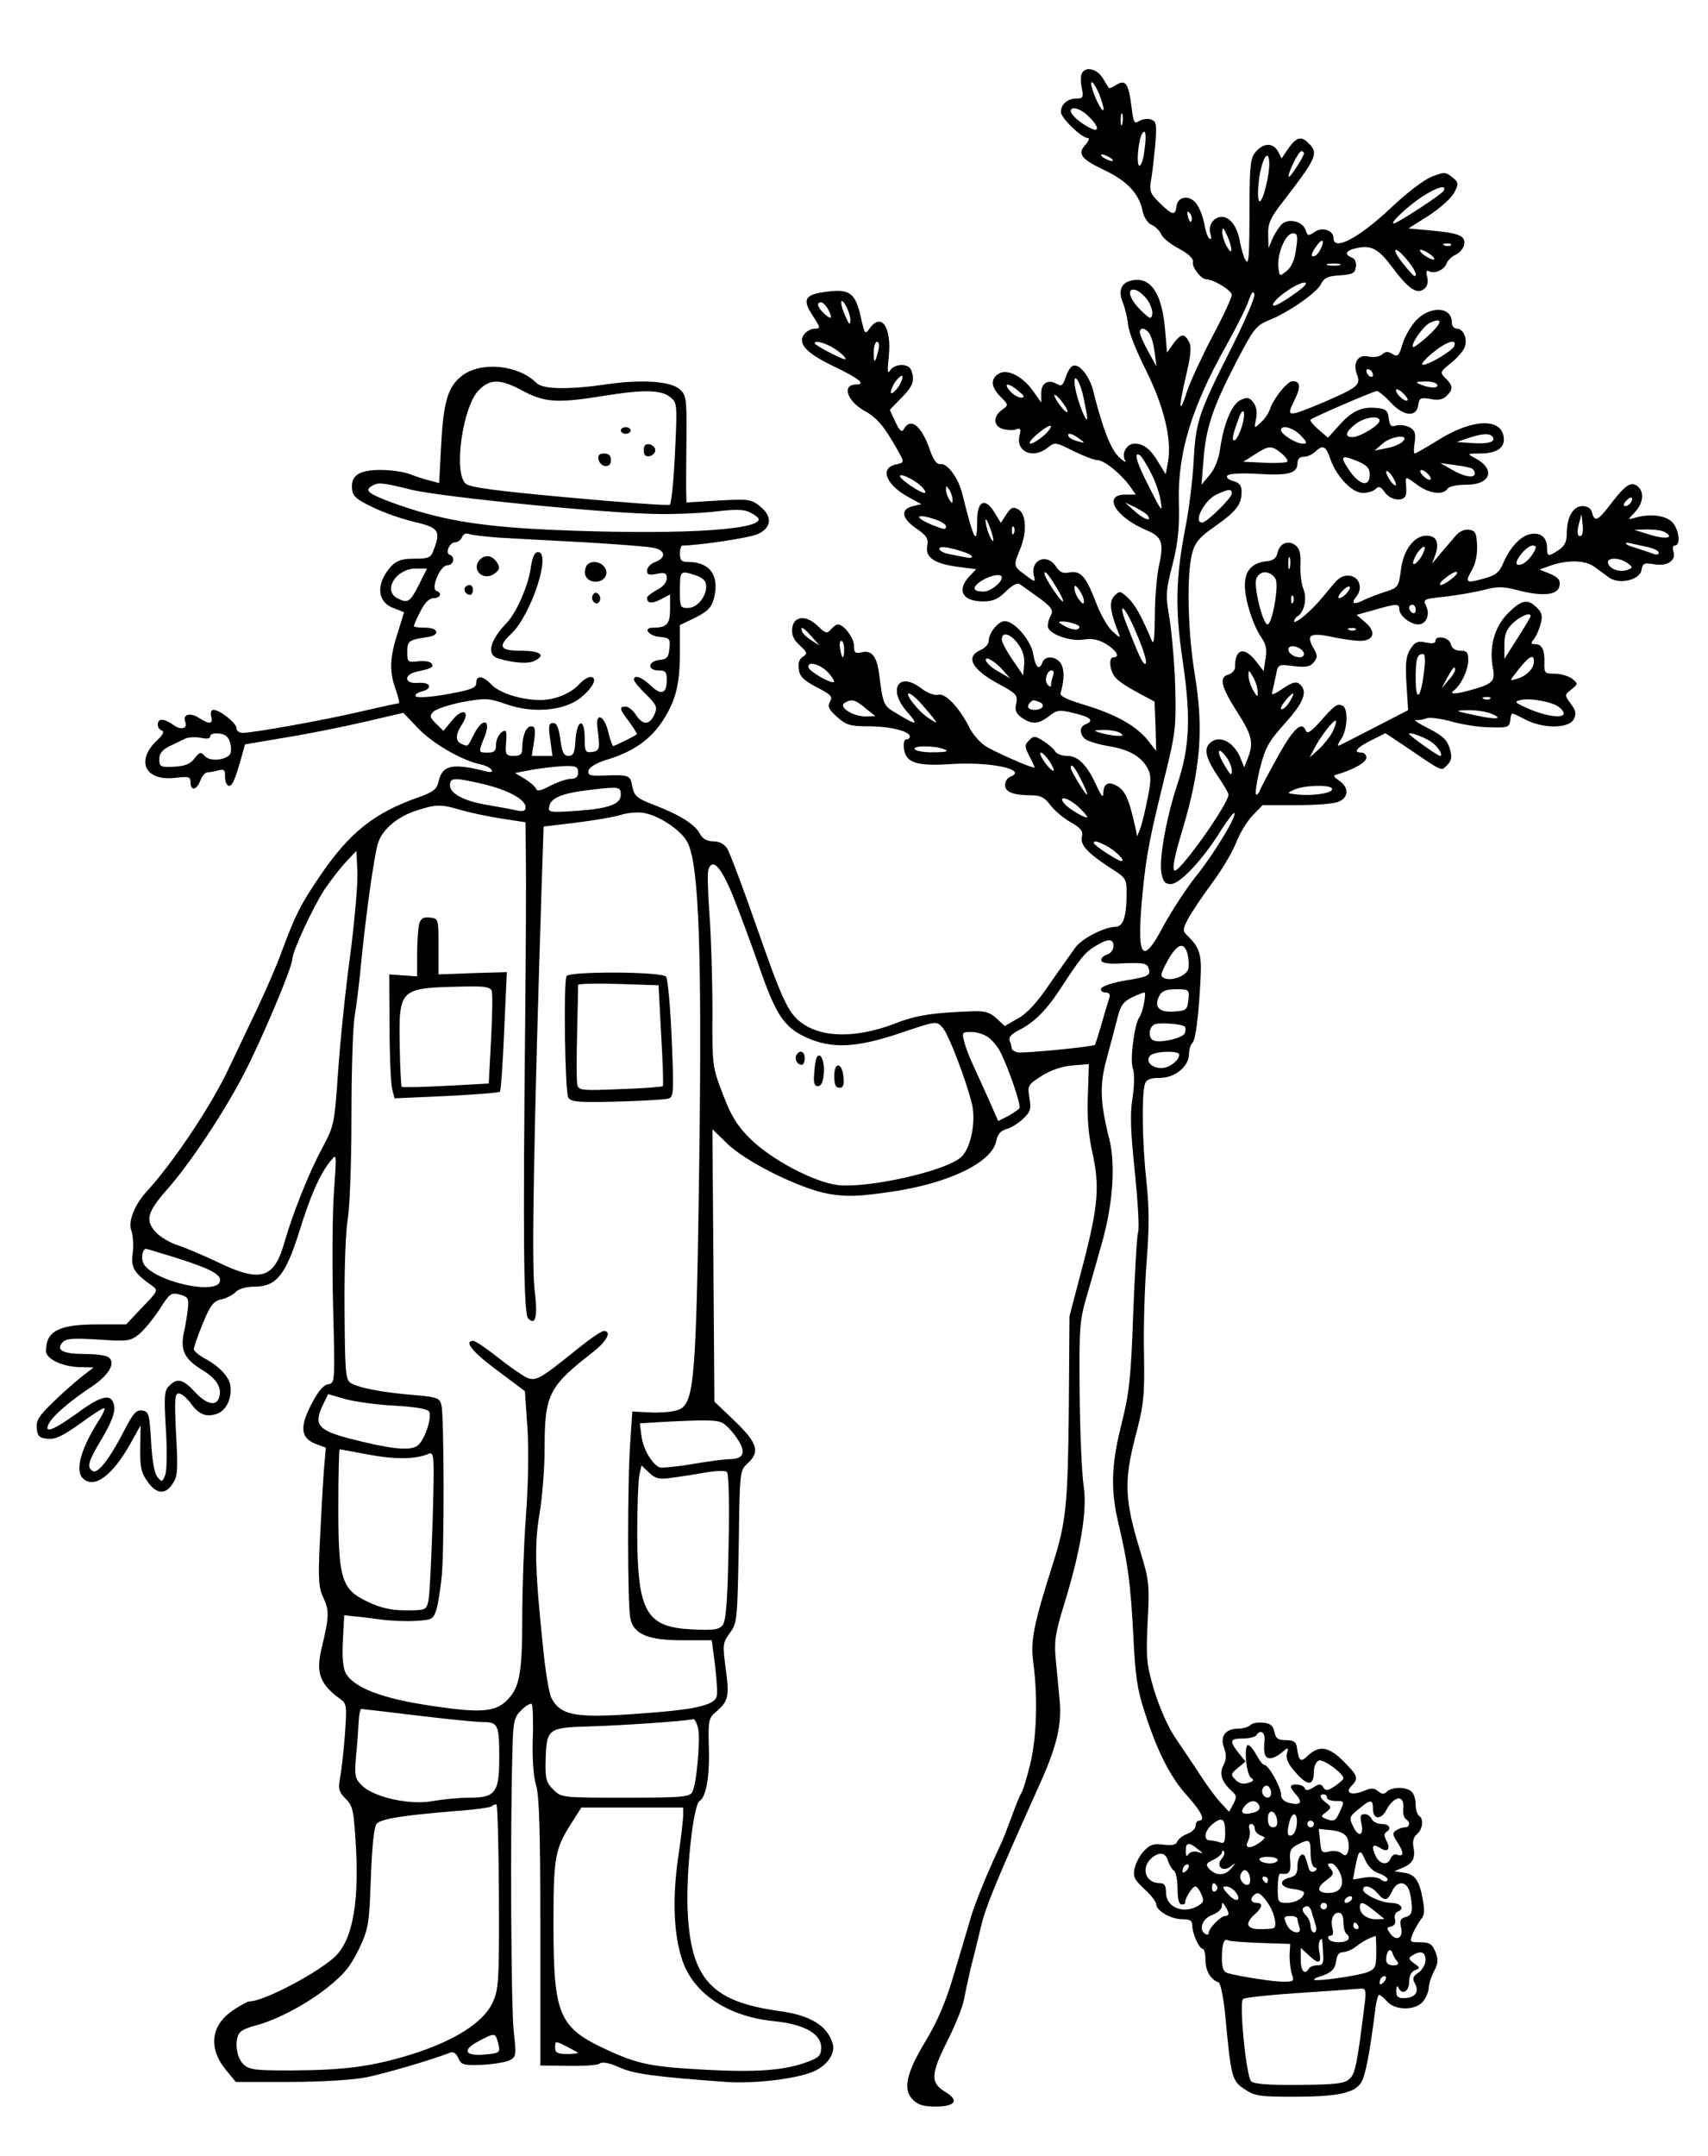 <?xml version="1.0" standalone="no"?>
<!DOCTYPE svg PUBLIC "-//W3C//DTD SVG 20010904//EN"
 "http://www.w3.org/TR/2001/REC-SVG-20010904/DTD/svg10.dtd">
<svg version="1.0" xmlns="http://www.w3.org/2000/svg"
 width="520pt" height="656pt" viewBox="0 0 520 656"
 preserveAspectRatio="xMidYMid meet">

<g transform="translate(0,656) scale(0.1,-0.1)"
fill="#000000" stroke="none">
<path d="M3293 6335 c-3 -9 -3 -29 1 -45 5 -26 3 -30 -17 -30 -27 0 -47 -17
-47 -41 0 -18 63 -79 82 -79 6 0 3 -9 -7 -20 -26 -28 -14 -44 58 -78 69 -33
106 -72 116 -126 4 -17 15 -35 27 -40 11 -5 25 -18 30 -30 5 -11 29 -30 54
-43 28 -15 44 -30 42 -40 -4 -16 25 -53 41 -53 22 0 77 -34 77 -47 0 -9 -26
-66 -59 -127 -32 -61 -66 -135 -76 -164 -25 -79 -28 -57 -5 41 16 66 18 92 10
107 -14 27 -25 25 -48 -6 l-19 -27 -6 71 c-9 105 -41 156 -93 150 -39 -4 -52
-30 -35 -70 7 -18 14 -49 16 -68 1 -20 26 -81 54 -137 55 -110 79 -211 67
-278 l-7 -38 -21 34 c-25 43 -46 59 -74 59 -24 0 -41 -31 -28 -52 4 -7 -5 -2
-19 11 -25 23 -50 87 -78 199 -11 46 -42 86 -62 79 -7 -2 -17 -17 -22 -34 -9
-26 -13 -30 -28 -21 -27 15 -47 2 -47 -29 l0 -28 -26 37 c-31 43 -78 67 -103
51 -26 -16 -24 -40 4 -69 26 -26 26 -26 6 -41 -29 -20 -27 -51 4 -59 14 -3 32
-4 40 0 12 4 14 0 9 -19 -12 -50 41 -73 86 -37 21 17 24 17 77 -10 31 -15 64
-28 74 -28 20 0 70 -40 98 -78 l19 -27 -32 0 c-71 0 -29 -70 66 -109 45 -19
52 -37 37 -105 -7 -31 -13 -100 -13 -154 -1 -72 -3 -92 -10 -75 -31 74 -50
108 -72 129 -23 21 -25 22 -41 6 -17 -17 -14 -46 12 -112 7 -18 5 -17 -18 4
-15 13 -38 54 -52 92 -30 77 -45 93 -80 87 -18 -4 -29 1 -40 18 -28 43 -80 20
-67 -29 5 -19 3 -19 -26 3 -37 27 -37 29 -17 77 22 52 20 110 -5 123 -16 9
-22 6 -36 -15 l-17 -26 -19 31 c-28 47 -53 37 -53 -23 0 -81 -9 -65 -45 79
-12 50 -46 95 -67 92 -11 -2 -21 12 -32 43 -25 73 -58 100 -79 64 -6 -12 -12
-8 -26 21 l-17 37 35 36 c36 36 42 54 30 85 -8 21 -50 20 -64 -1 -8 -13 -9 -2
-4 43 9 89 -23 135 -59 84 -13 -19 -15 -16 -26 34 -16 73 -34 87 -99 79 -72
-8 -81 -23 -48 -73 24 -37 25 -40 7 -40 -10 0 -24 -7 -31 -15 -24 -29 3 -59
89 -100 77 -37 99 -55 67 -55 -43 0 -28 -49 24 -79 40 -22 61 -47 99 -114 26
-46 26 -44 -4 -51 -49 -12 -25 -65 47 -102 l33 -18 -25 -6 c-39 -9 -36 -36 8
-67 34 -23 39 -32 35 -55 -7 -34 23 -54 95 -63 l54 -7 -21 -22 c-39 -42 -21
-76 42 -76 30 0 46 7 69 30 18 18 34 27 42 23 7 -5 33 -23 59 -42 38 -28 44
-37 37 -52 -6 -10 -10 -25 -10 -34 0 -23 66 -48 110 -41 25 4 45 0 68 -14 31
-19 43 -40 22 -40 -17 0 -11 -45 8 -64 9 -10 40 -30 67 -44 l50 -27 3 -75 2
-75 -26 33 c-35 44 -101 80 -192 107 -53 16 -76 27 -73 36 11 39 12 69 2 88
-13 24 -49 28 -57 6 -10 -26 -21 -17 -28 23 -6 42 -57 102 -87 102 -20 0 -49
-36 -49 -61 0 -9 -11 -21 -25 -27 -47 -21 -26 -59 55 -103 54 -29 59 -34 54
-59 -5 -21 -1 -31 17 -44 31 -21 51 -20 83 5 24 19 31 20 76 9 51 -12 62 -23
35 -34 -19 -7 -19 -30 -1 -45 8 -6 39 -16 69 -21 64 -10 102 -32 121 -68 11
-20 11 -37 0 -91 -7 -36 -17 -77 -22 -91 l-10 -25 -6 30 c-18 80 -29 106 -51
121 -28 18 -45 12 -46 -19 0 -16 -6 -10 -21 23 -28 62 -56 90 -89 90 -16 0
-32 6 -36 13 -4 8 -21 22 -36 32 -26 16 -30 17 -44 2 -14 -14 -14 -18 1 -48 9
-17 16 -33 16 -34 0 -7 -129 50 -153 67 -15 11 -35 34 -44 51 -31 63 -75 109
-96 103 -12 -3 -33 5 -53 20 -68 52 -102 -3 -44 -70 38 -43 33 -45 -25 -10
-46 27 -46 25 -59 127 -7 50 -23 70 -53 62 -19 -4 -23 -2 -23 20 0 24 -31 65
-49 65 -5 0 -14 -7 -21 -15 -12 -14 -16 -13 -40 10 -36 35 -74 31 -78 -7 -2
-20 4 -35 23 -52 23 -21 24 -25 10 -34 -11 -6 -16 -19 -13 -37 2 -23 13 -34
54 -56 44 -22 50 -29 41 -44 -8 -15 -4 -24 22 -47 27 -24 39 -28 95 -28 65 0
126 -15 126 -31 0 -5 -5 -9 -11 -9 -6 0 -9 -12 -7 -27 5 -44 38 -55 143 -48
121 8 237 -17 180 -39 -8 -3 -15 -14 -15 -25 0 -21 25 -31 81 -31 27 0 40 -7
57 -30 12 -16 40 -40 62 -52 31 -18 38 -27 34 -44 -6 -25 16 -49 88 -96 45
-28 48 -33 48 -73 0 -74 -10 -105 -34 -105 -34 -1 -101 -35 -122 -63 -10 -14
-45 -63 -77 -109 -39 -58 -70 -92 -98 -107 l-40 -23 -25 23 c-19 18 -36 23
-67 22 -124 -4 -178 -12 -241 -37 -119 -46 -227 -45 -290 5 -38 30 -58 75
-137 302 -39 111 -77 212 -85 225 -9 14 -24 22 -43 22 -18 0 -32 7 -40 23 -15
28 -60 57 -138 87 -55 21 -62 28 -68 57 -6 35 -9 36 -93 33 -36 -1 -43 1 -40
15 2 11 24 24 61 35 77 24 130 62 166 119 39 61 51 110 51 207 l0 82 48 23
c38 20 49 31 56 60 17 68 -13 109 -79 109 -20 0 -25 5 -25 25 0 14 3 25 8 25
56 1 200 23 227 34 45 19 48 55 8 86 -26 21 -35 22 -125 17 l-98 -6 -1 42 c0
23 0 96 1 163 1 110 -1 122 -20 139 -27 25 -115 31 -220 16 -116 -17 -196 -16
-216 3 -55 56 -169 67 -227 23 -43 -33 -57 -77 -64 -214 l-6 -113 -26 7 c-14
3 -41 12 -60 19 -18 8 -60 14 -92 14 -66 0 -92 -17 -87 -59 2 -21 15 -32 62
-54 32 -16 89 -36 127 -45 75 -17 82 -28 59 -86 -8 -23 -15 -26 -58 -26 -37 0
-53 -5 -70 -22 -49 -53 -45 -111 8 -129 16 -6 30 -12 30 -12 0 -1 -9 -31 -20
-65 -24 -76 -25 -115 -5 -171 8 -22 12 -41 9 -41 -3 0 -55 -11 -115 -25 -115
-27 -328 -65 -360 -65 -10 0 -19 6 -19 14 0 16 -51 56 -70 56 -7 0 -10 -8 -7
-20 6 -24 -5 -25 -38 -4 -26 17 -50 10 -41 -12 8 -21 -12 -27 -36 -10 -12 9
-28 16 -35 16 -17 0 -17 -27 0 -33 8 -3 3 -13 -15 -30 -66 -62 -36 -124 54
-114 43 5 48 4 48 -13 0 -28 19 -25 30 5 5 14 15 25 22 25 7 0 22 3 33 6 17 4
21 1 20 -18 0 -13 4 -25 9 -28 11 -6 20 12 38 75 l14 50 124 21 c69 11 178 33
242 48 l116 27 42 -44 c42 -46 132 -99 189 -112 17 -3 34 -11 37 -17 5 -7 -1
-9 -17 -5 -103 26 -133 19 -144 -32 -5 -22 -16 -31 -58 -46 -138 -48 -213
-108 -304 -242 -60 -89 -73 -115 -117 -233 -13 -36 -45 -110 -71 -165 -26 -55
-66 -138 -88 -185 -54 -115 -170 -288 -250 -375 -37 -40 -58 -92 -47 -120 5
-14 7 -44 4 -68 -6 -44 3 -60 60 -100 18 -13 16 -17 -31 -65 l-49 -52 -88 0
c-117 0 -156 -20 -156 -81 0 -25 53 -49 107 -49 l38 -1 -40 -31 c-22 -18 -62
-53 -88 -79 -39 -38 -48 -53 -45 -76 2 -23 8 -29 34 -31 23 -2 46 9 99 47 38
28 71 49 73 46 2 -2 -5 -19 -17 -37 -55 -86 -73 -152 -49 -176 34 -34 90 7
146 107 l30 54 -1 -70 c-1 -57 3 -75 22 -101 27 -39 55 -41 77 -6 15 21 16 43
10 150 -5 105 -4 124 8 124 8 0 24 -13 36 -29 25 -36 49 -45 83 -32 27 11 44
48 38 86 -4 26 -34 58 -77 81 -18 10 -34 23 -34 29 0 5 12 40 27 77 23 56 33
69 56 74 15 3 35 13 44 22 10 11 33 17 61 17 64 1 92 37 133 167 33 107 63
177 96 216 18 23 18 22 10 -90 -5 -62 -6 -220 -3 -350 6 -235 6 -237 -15 -240
-14 -2 -31 -22 -51 -61 -36 -69 -33 -103 14 -121 l30 -11 -6 -70 c-3 -38 -8
-133 -12 -211 -6 -122 -4 -145 11 -177 18 -38 17 -57 -6 -153 -18 -74 -5 -109
57 -154 20 -14 20 -21 14 -110 -4 -52 -11 -112 -15 -132 -6 -31 -3 -41 17 -61
23 -23 25 -35 32 -153 9 -178 -14 -287 -71 -334 -65 -54 -213 -130 -254 -130
-5 0 -27 -12 -48 -26 -70 -46 -78 -117 -22 -184 l29 -35 163 0 c97 0 193 6
234 14 59 12 199 53 255 75 10 4 19 -2 25 -16 9 -21 16 -23 73 -21 35 2 72 8
84 14 20 11 20 16 12 88 -8 71 -11 612 -4 847 2 97 5 108 27 130 14 14 28 22
32 19 3 -4 5 -51 3 -105 -2 -61 2 -115 10 -142 10 -32 13 -143 13 -448 l0
-405 85 -1 c47 -1 90 2 96 7 7 6 30 2 60 -12 46 -20 106 -28 324 -44 85 -6
213 9 265 31 43 18 69 55 60 86 -17 55 -68 86 -164 99 -203 28 -266 96 -277
295 -7 115 16 332 36 344 20 12 31 76 28 163 -2 84 -1 89 24 110 36 31 39 47
27 132 -9 70 -9 76 13 106 22 30 23 39 27 262 3 229 3 232 27 254 38 35 31 61
-38 128 l-63 60 -3 414 -3 415 43 -42 c57 -57 225 -140 312 -155 55 -9 88 -8
185 6 177 25 311 89 324 155 4 20 13 31 30 36 13 3 36 17 50 30 24 22 27 31
21 65 -6 38 -5 40 37 67 28 18 62 29 94 32 l50 4 -3 -95 c-3 -63 2 -120 12
-166 25 -108 20 -169 -26 -346 l-42 -160 -2 -283 c-3 -291 -8 -343 -49 -472
-59 -186 -68 -232 -59 -300 14 -108 10 -229 -10 -310 -10 -41 -22 -79 -26 -85
-4 -5 -17 -37 -29 -70 -12 -33 -26 -69 -31 -80 -40 -84 -79 -179 -93 -225 -9
-30 -32 -109 -52 -175 -25 -85 -50 -144 -86 -204 -60 -99 -71 -149 -40 -180
16 -16 33 -21 70 -21 59 0 72 19 30 44 -47 28 -46 54 5 155 25 50 48 107 51
128 4 21 13 63 20 93 8 30 22 87 31 125 14 62 49 146 179 435 53 117 68 183
61 257 -3 35 -9 91 -12 126 -5 52 -1 78 25 163 51 164 72 290 60 363 -5 34
-11 160 -12 279 -2 197 0 224 20 292 12 41 33 116 47 165 34 118 43 241 23
320 -28 111 -30 165 -7 246 11 41 25 95 32 121 9 38 18 50 44 63 17 8 35 15
38 15 7 0 -5 -62 -15 -75 -15 -19 -30 -132 -20 -156 5 -15 5 -50 -1 -89 -8
-50 -6 -103 7 -226 9 -89 14 -171 10 -183 -4 -12 -10 -124 -15 -249 -7 -198
-12 -241 -36 -337 -31 -122 -33 -200 -9 -300 29 -123 37 -184 45 -335 6 -128
12 -170 35 -240 39 -121 78 -198 130 -255 43 -48 56 -75 35 -75 -5 0 -10 -7
-10 -15 0 -9 -11 -20 -25 -25 -14 -5 -28 -16 -31 -24 -4 -10 -16 -12 -42 -9
-30 4 -41 0 -59 -19 -13 -13 -25 -37 -29 -54 -5 -25 0 -34 30 -62 20 -18 36
-39 36 -46 0 -20 45 -46 80 -46 23 0 30 -4 30 -20 0 -24 21 -70 32 -70 4 0 8
-15 8 -34 0 -33 16 -60 40 -68 6 -2 16 -51 21 -108 17 -182 20 -192 58 -217
31 -21 46 -23 150 -23 132 0 185 11 205 43 13 21 26 89 42 215 3 28 9 52 13
52 3 0 14 -9 24 -20 24 -29 91 -28 111 2 9 12 16 31 16 41 0 10 7 32 16 49 13
25 13 35 4 59 -10 24 -18 29 -46 29 -33 0 -33 1 -22 28 7 15 18 34 25 43 10
11 11 28 4 62 -10 56 -24 75 -59 79 l-27 4 26 11 c31 13 39 30 32 64 -3 16 1
30 11 38 18 15 21 47 6 56 -5 3 -10 19 -10 34 0 15 -5 32 -12 39 -15 15 -60
16 -76 0 -8 -8 -15 -8 -27 2 -12 10 -21 10 -44 0 -37 -15 -58 -5 -36 16 22 23
19 31 -25 75 -44 44 -73 49 -107 18 -24 -23 -28 -20 -35 26 -2 15 -11 20 -33
20 -24 0 -31 5 -35 25 -4 19 -12 26 -34 28 -16 2 -33 -1 -39 -7 -6 -6 -23 -11
-38 -11 -38 0 -56 -24 -42 -59 7 -21 7 -34 -2 -52 -14 -26 -6 -50 25 -79 15
-13 16 -18 5 -39 l-13 -24 -26 28 c-14 15 -42 53 -62 84 -20 31 -54 81 -75
112 -23 34 -48 91 -65 145 -24 82 -25 99 -20 209 6 114 5 125 -24 220 -46 151
-48 209 -14 341 26 99 29 122 27 254 -2 80 2 207 8 282 8 103 8 164 -1 245
-12 112 -15 263 -4 295 4 13 15 18 45 18 46 0 89 35 89 73 0 12 4 27 10 33 10
10 19 77 25 194 4 76 -2 96 -40 133 -15 15 -14 19 1 49 9 18 42 67 72 108 31
41 64 97 75 125 10 27 33 65 50 83 l31 32 102 0 c57 0 114 4 128 10 32 12 34
43 4 64 -21 15 -21 16 -2 21 51 16 84 36 84 50 0 8 -7 15 -15 15 -27 0 -15 15
29 37 l44 22 63 -42 c115 -78 106 -74 125 -55 14 14 15 24 8 50 -8 26 -21 39
-64 61 -30 15 -48 27 -40 26 8 -1 23 1 32 5 9 4 43 0 75 -9 31 -9 85 -18 118
-18 55 -2 60 0 63 21 4 27 -1 26 47 2 55 -28 130 -27 146 1 9 17 7 26 -9 48
-19 26 -19 26 2 43 21 17 21 18 2 33 -11 8 -35 15 -53 15 -30 0 -32 2 -31 33
1 40 -7 57 -29 57 -12 0 -13 3 -4 14 7 8 16 28 21 46 7 25 5 35 -11 51 -28 28
-47 24 -89 -18 -40 -41 -57 -101 -45 -166 8 -39 -1 -48 -61 -65 -47 -14 -74
-16 -59 -4 22 15 45 63 45 92 0 25 -4 30 -24 30 -15 0 -26 7 -29 20 -5 21 -47
29 -47 9 0 -7 -11 -8 -29 -4 -25 5 -33 2 -47 -20 -13 -20 -16 -41 -12 -106 l5
-80 -101 -52 c-56 -29 -105 -54 -110 -56 -5 -2 -2 7 7 20 20 28 22 95 4 102
-17 6 -23 2 -69 -50 -26 -29 -38 -37 -42 -27 -12 31 -36 10 -83 -73 -27 -49
-53 -97 -57 -107 -3 -10 -9 -16 -12 -13 -3 3 2 39 12 79 16 63 26 81 76 137
58 64 71 98 44 120 -10 8 -22 5 -50 -14 -31 -21 -37 -22 -32 -8 2 10 7 32 11
50 6 32 7 32 54 26 37 -4 50 -2 61 12 12 15 12 21 -3 46 -21 38 -7 45 63 30
28 -6 64 -11 81 -11 42 0 50 27 16 56 l-27 23 54 15 c66 19 76 20 76 3 0 -20
33 -47 58 -47 25 0 37 31 23 58 -9 18 -5 20 55 26 36 4 89 13 118 20 45 12 60
12 107 0 76 -20 123 -15 127 14 3 17 -4 25 -29 36 l-32 13 37 13 c51 17 102
15 129 -4 12 -9 32 -23 45 -33 32 -23 96 -8 100 24 3 19 8 21 38 16 40 -7 67
11 59 38 -4 11 -2 19 4 19 20 0 12 55 -11 74 -22 19 -69 23 -112 10 -21 -6
-21 -6 2 18 25 28 29 60 8 78 -20 16 -37 5 -81 -52 -40 -53 -50 -58 -58 -28
-3 13 -14 20 -29 20 -29 0 -48 -34 -48 -84 0 -25 -7 -38 -25 -50 -32 -21 -35
-20 -35 8 0 32 -22 48 -54 40 -29 -7 -61 -43 -81 -91 -10 -24 -23 -34 -52 -42
-60 -17 -64 -15 -43 22 12 20 18 48 17 77 -2 39 -5 45 -25 48 -14 2 -29 -5
-42 -20 -10 -13 -31 -36 -45 -53 l-25 -30 10 27 c13 37 3 58 -27 58 -38 0 -71
-44 -78 -105 -7 -51 -8 -53 -48 -66 -23 -7 -53 -19 -67 -26 -28 -14 -38 -10
-21 11 21 25 10 61 -20 64 -20 2 -33 -5 -53 -30 -48 -58 -52 -62 -84 -91 -18
-15 -32 -23 -32 -18 0 6 5 13 11 16 20 13 29 54 17 83 -6 15 -10 48 -9 73 2
31 -2 49 -13 58 -22 19 -49 9 -56 -19 -4 -19 -13 -26 -35 -28 -44 -5 -65 -29
-65 -73 0 -45 25 -123 51 -160 13 -19 17 -36 12 -63 l-6 -38 -24 31 c-36 45
-63 37 -63 -19 0 -10 -10 -20 -21 -23 -29 -8 -21 -38 31 -119 42 -66 47 -89
29 -135 l-11 -28 -10 25 c-21 55 -70 78 -98 45 -15 -18 -6 -48 31 -102 16 -23
29 -46 29 -51 0 -28 -143 -230 -163 -231 -10 -1 -2 42 23 124 55 184 65 305
38 470 -22 130 -26 309 -8 373 8 31 22 48 70 81 65 46 80 66 80 105 0 19 -7
27 -25 32 -14 3 -22 11 -19 16 4 7 40 9 94 6 93 -6 120 2 120 32 0 13 7 20 19
20 11 0 26 7 35 15 23 23 33 18 46 -21 18 -53 66 -104 99 -104 15 0 32 5 39
12 10 10 16 7 28 -10 19 -27 63 -30 65 -4 1 9 0 25 -1 36 -1 16 2 15 33 -8 36
-28 81 -34 94 -13 5 7 29 12 57 12 76 0 91 48 25 82 -23 12 -22 13 17 13 51 0
77 18 72 50 -8 60 -98 55 -201 -10 -35 -22 -67 -40 -70 -40 -3 0 -3 15 0 34 4
28 1 36 -16 46 -12 6 -30 8 -41 5 -15 -5 -19 0 -22 22 -2 22 -9 29 -32 31 -47
6 -78 -7 -116 -49 l-37 -41 -29 25 c-16 14 -27 27 -24 30 9 8 192 87 202 87 5
0 25 -16 43 -36 40 -42 78 -44 83 -6 3 21 7 23 37 18 23 -5 38 -2 49 9 21 21
20 31 -3 54 -18 18 -17 19 16 46 19 15 38 37 42 48 10 26 -4 57 -24 57 -8 0
-15 8 -15 19 0 51 -72 51 -114 0 -14 -17 -31 -47 -37 -69 -10 -33 -14 -37 -30
-27 -13 8 -21 8 -32 -2 -9 -7 -26 -9 -40 -6 -32 8 -49 -18 -36 -54 13 -32 3
-40 -101 -85 -110 -46 -115 -46 -90 4 21 42 20 60 -5 60 -16 0 -59 -54 -69
-86 -4 -12 -16 -30 -28 -40 -20 -19 -20 -19 -14 11 4 20 2 37 -8 50 -12 16
-18 17 -39 8 -27 -13 -52 -73 -63 -153 -4 -26 -16 -58 -31 -75 l-25 -30 6 75
c7 97 28 160 99 297 53 102 61 112 99 128 61 24 148 85 160 111 9 18 20 24 57
26 39 3 46 6 49 26 2 13 -3 25 -12 28 -25 10 -19 22 14 29 45 10 67 -2 110
-60 48 -64 74 -82 96 -64 10 8 13 21 9 37 -4 15 -2 21 5 17 16 -10 48 4 54 23
3 9 16 22 28 27 13 6 24 20 26 32 4 26 -17 34 -106 42 l-64 6 62 39 c34 22 68
53 77 69 15 29 14 32 -6 48 -20 16 -24 16 -63 1 -24 -10 -78 -51 -127 -98 -94
-88 -171 -129 -171 -89 0 24 -34 36 -58 19 -19 -13 -21 -12 -27 6 -8 25 -50
37 -71 19 -8 -7 -21 -26 -29 -43 l-13 -31 -1 42 c-1 34 7 51 47 102 101 131
107 145 76 175 -23 24 -38 19 -66 -22 l-16 -24 -11 21 c-15 27 -43 27 -67 0
-17 -19 -19 -38 -20 -158 0 -171 -2 -191 -13 -171 -5 8 -12 33 -16 55 -8 45
-30 75 -55 75 -25 0 -43 -26 -35 -51 4 -13 3 -19 -3 -15 -5 3 -12 23 -15 43
-4 21 -14 48 -23 61 -20 30 -58 26 -62 -5 -4 -30 -12 -29 -51 9 -29 28 -32 37
-27 68 4 19 9 68 13 107 5 64 4 73 -12 79 -10 4 -26 2 -36 -4 -16 -10 -18 -6
-24 42 -9 72 -18 85 -46 68 -11 -7 -22 -12 -23 -10 -1 2 -10 15 -19 31 -19 29
-54 36 -64 12z m53 -60 c7 -19 14 -40 14 -47 -1 -15 -24 26 -34 60 -11 35 3
26 20 -13z m-31 -70 c32 -31 33 -50 3 -34 -30 15 -58 40 -58 51 0 17 32 7 55
-17z m102 -22 c-3 -10 -5 -4 -5 12 0 17 2 24 5 18 2 -7 2 -21 0 -30z m67 -82
c-3 -28 -11 -48 -16 -45 -9 6 -2 79 9 97 11 18 14 -3 7 -52z m486 -7 c0 -10
-42 -75 -46 -72 -6 6 29 78 38 78 4 0 8 -3 8 -6z m-590 -14 c8 -5 11 -10 5
-10 -5 0 -17 5 -25 10 -8 5 -10 10 -5 10 6 0 17 -5 25 -10z m480 -59 c-5 -29
-14 -60 -20 -69 -14 -24 -13 51 1 102 16 58 31 32 19 -33z m535 -42 c-8 -12
-141 -99 -152 -99 -13 0 42 52 86 81 44 29 78 39 66 18z m-767 -90 c-3 -8 -7
-3 -11 10 -4 17 -3 21 5 13 5 -5 8 -16 6 -23z m121 -89 c0 -9 -6 -4 -14 10 -8
14 -14 34 -14 45 1 15 4 13 14 -10 8 -16 14 -37 14 -45z m197 3 c-4 -32 -13
-54 -28 -67 -23 -18 -23 -18 -26 12 -4 40 22 102 44 102 14 0 16 -7 10 -47z
m74 -2 c-6 -12 -15 -21 -21 -21 -10 0 -5 13 14 38 15 19 20 7 7 -17z m397 13
c-3 -3 -12 -4 -19 -1 -8 3 -5 6 6 6 11 1 17 -2 13 -5z m-133 -45 c23 -28 33
-49 22 -49 -2 0 -19 18 -36 40 -37 47 -24 55 14 9z m72 16 c10 -8 14 -15 8
-15 -5 0 -19 7 -30 15 -10 8 -14 15 -8 15 5 0 19 -7 30 -15z m-278 -32 c-10
-2 -26 -2 -35 0 -10 3 -2 5 17 5 19 0 27 -2 18 -5z m-118 -73 c-14 -11 -39
-29 -57 -39 -45 -28 -32 2 16 34 44 31 78 34 41 5z m-468 -31 c11 -15 18 -35
16 -45 -3 -17 -7 -15 -36 13 -34 34 -43 67 -16 61 9 -2 26 -15 36 -29z m254
-154 c-97 -192 -106 -219 -112 -340 -3 -55 -14 -143 -24 -195 -31 -157 -33
-254 -9 -413 25 -171 21 -259 -16 -372 -34 -101 -57 -230 -49 -272 5 -26 11
-33 29 -33 27 0 98 75 152 163 20 31 38 55 41 53 8 -9 -65 -129 -119 -195 -28
-36 -71 -101 -95 -145 -68 -130 -85 -104 -65 102 12 117 21 162 72 369 27 110
30 134 27 250 -2 70 -10 164 -17 208 -13 75 -12 86 9 168 17 68 21 112 19 190
-4 148 39 288 144 475 30 54 61 115 68 136 10 28 15 33 18 20 2 -10 -31 -86
-73 -169z m-1157 90 c-1 -15 -4 -13 -14 10 -19 40 -18 67 0 35 8 -14 14 -34
14 -45z m-69 36 c16 -30 12 -36 -10 -16 -21 19 -26 35 -10 35 5 0 14 -9 20
-19z m1829 -82 c-23 -21 -44 -37 -47 -35 -8 9 32 65 52 74 40 18 37 0 -5 -39z
m-851 8 c6 -7 14 -33 17 -57 l6 -45 -25 45 c-14 25 -25 51 -26 58 0 16 15 16
28 -1z m-969 -41 c15 -8 34 -22 42 -32 10 -12 -1 -9 -39 10 -28 14 -52 29 -52
31 0 9 21 5 49 -9z m145 -13 c-10 -40 -14 -41 -14 -5 0 18 5 32 10 32 6 0 8
-11 4 -27z m1754 15 c-5 -15 -77 -58 -96 -58 -8 0 5 16 28 35 42 35 75 46 68
23z m-248 -89 c0 -6 -4 -7 -10 -4 -5 3 -10 11 -10 16 0 6 5 7 10 4 6 -3 10
-11 10 -16z m-1444 -35 c-10 -14 -20 -23 -23 -20 -3 3 2 17 11 32 10 14 20 23
23 20 3 -3 -2 -17 -11 -32z m563 -35 c6 -27 11 -55 11 -62 -1 -19 -29 50 -36
90 -11 57 13 31 25 -28z m-1706 21 c66 -35 106 -37 242 -15 122 20 178 19 205
-3 22 -18 22 -21 15 -170 -4 -84 -11 -155 -16 -158 -5 -3 -143 7 -306 22 -221
20 -303 31 -315 42 -38 32 -10 233 39 284 35 36 66 36 136 -2z m2782 20 c7
-12 -22 -12 -50 0 -17 7 -15 9 12 9 17 1 35 -3 38 -9z m-1274 -20 c18 -15 20
-19 8 -20 -9 0 -24 9 -34 20 -23 26 -4 26 26 0z m1184 -28 c-6 -7 -35 18 -35
31 0 5 9 2 20 -8 11 -10 18 -20 15 -23z m-1035 -34 c0 -6 -9 1 -20 15 -11 14
-20 29 -20 34 1 11 40 -37 40 -49z m530 -48 c-7 -22 -17 -40 -22 -40 -9 0 -5
18 14 69 15 40 22 14 8 -29z m420 20 c0 -14 -60 -50 -82 -50 -26 0 -22 15 8
39 28 22 74 28 74 11z m-1023 -46 c-15 -13 -33 -24 -40 -24 -7 1 3 14 22 30
19 16 37 27 40 24 3 -3 -7 -17 -22 -30z m783 1 c20 -21 21 -25 6 -25 -20 0
-66 29 -66 41 0 18 37 8 60 -16z m-674 -10 c18 -13 18 -14 -4 -8 -12 3 -25 9
-28 14 -8 14 10 11 32 -6z m1259 5 c9 -15 -17 -22 -66 -18 l-44 3 35 12 c45
15 67 15 75 3z m-275 -14 c-8 -8 -31 -17 -50 -20 l-35 -7 24 21 c27 24 86 30
61 6z m-369 -35 c13 -11 21 -22 18 -26 -4 -3 -35 -5 -70 -3 l-64 3 35 22 c43
28 51 28 81 4z m-397 -60 c14 -26 27 -65 30 -87 6 -35 2 -30 -34 41 -40 78
-50 112 -30 100 6 -4 21 -28 34 -54z m631 35 c27 -12 35 -21 35 -40 0 -40 -31
-33 -63 14 -29 43 -24 47 28 26z m347 -22 c4 -3 8 -9 8 -15 0 -15 -33 -10 -70
12 l-35 20 44 -6 c24 -3 48 -8 53 -11z m-232 -48 c0 -6 -7 -2 -15 8 -8 11 -15
25 -15 30 0 6 7 2 15 -8 8 -11 15 -25 15 -30z m100 29 c7 -8 8 -15 2 -15 -5 0
-15 7 -22 15 -7 8 -8 15 -2 15 5 0 15 -7 22 -15z m-1541 -39 c8 -9 10 -16 6
-16 -14 0 -75 42 -75 51 0 12 52 -15 69 -35z m-1557 -6 c95 -23 603 -73 753
-74 55 -1 135 3 178 8 59 7 84 6 102 -4 14 -7 25 -16 25 -20 0 -35 -271 -48
-635 -32 -219 10 -340 31 -482 83 -70 26 -83 36 -63 49 21 13 28 13 122 -10z
m1648 -30 c0 -13 -1 -13 -10 0 -5 8 -10 22 -10 30 0 13 1 13 10 0 5 -8 10 -22
10 -30z m850 18 c0 -13 -76 -88 -90 -88 -29 0 8 70 45 86 38 17 45 17 45 2z
m1215 -27 c-3 -6 -11 -11 -17 -11 -6 0 -6 6 2 15 14 17 26 13 15 -4z m-1470
-41 c12 -19 -14 -10 -42 16 l-28 25 32 -15 c17 -9 35 -20 38 -26z m-646 -11
c17 -6 31 -15 31 -20 0 -12 -5 -11 -45 5 -56 24 -45 35 14 15z m1967 -47 c-12
-11 -17 7 -9 34 l8 29 3 -28 c2 -16 1 -31 -2 -35z m-1797 8 c6 -19 7 -30 2
-25 -5 6 -13 24 -17 40 -9 39 0 30 15 -15z m68 -2 c-3 -8 -6 -5 -6 6 -1 11 2
17 5 13 3 -3 4 -12 1 -19z m1983 2 c28 -17 1 -22 -47 -7 l-48 15 40 1 c22 0
47 -3 55 -9z m-3550 -16 c41 -2 157 -9 258 -14 100 -6 196 -13 212 -17 36 -7
39 -30 5 -43 -14 -5 -25 -17 -25 -26 0 -13 6 -15 30 -10 25 5 30 2 30 -14 0
-12 -12 -26 -30 -35 -16 -9 -30 -19 -30 -24 0 -17 14 -19 41 -5 l29 15 0 -45
c0 -45 -10 -56 -52 -56 -32 0 -14 -25 21 -28 30 -3 32 -6 29 -35 -2 -27 -8
-33 -30 -35 -36 -4 -38 -32 -3 -32 21 0 25 -5 25 -29 0 -42 -17 -48 -49 -17
-27 26 -51 34 -51 18 0 -5 16 -25 37 -45 33 -33 35 -39 25 -62 -15 -32 -35
-32 -56 0 -9 14 -23 25 -31 25 -21 0 -19 -8 11 -47 14 -19 24 -36 23 -37 -6
-6 -68 -36 -72 -36 -3 0 -10 21 -16 46 -13 50 -39 57 -32 8 8 -62 7 -69 -16
-72 -21 -3 -23 1 -23 43 0 63 -24 56 -28 -8 -2 -38 -7 -47 -21 -47 -15 0 -20
11 -25 50 -5 36 -11 50 -22 50 -13 0 -15 -8 -9 -50 l7 -50 -32 0 -31 0 7 45
c5 36 3 45 -9 45 -15 0 -27 -28 -27 -67 0 -18 -6 -23 -26 -23 -22 0 -25 4 -24
28 4 50 2 56 -15 42 -8 -7 -15 -23 -15 -36 0 -19 -5 -24 -25 -24 -29 0 -29 0
-11 45 23 54 -3 65 -30 13 -21 -42 -18 -40 -38 -32 -20 8 -20 28 0 59 27 41 4
53 -28 15 l-28 -34 -22 22 c-20 19 -21 24 -8 37 9 8 48 21 89 29 69 12 78 12
130 -6 83 -30 179 -21 229 19 39 32 53 63 29 63 -8 0 -22 -10 -33 -21 -25 -29
-75 -49 -119 -49 -58 0 -123 21 -148 46 -26 28 -47 31 -47 6 0 -15 -15 -21
-87 -34 -49 -9 -92 -12 -97 -7 -5 4 3 11 18 15 36 9 27 30 -13 26 -40 -3 -43
25 -3 34 47 10 53 14 46 25 -3 6 -22 9 -40 7 -33 -4 -34 -3 -34 29 0 33 4 36
64 45 37 6 30 28 -8 28 -20 0 -36 2 -36 5 0 3 9 24 20 45 13 26 27 40 40 40
21 0 27 16 9 22 -19 6 11 78 33 78 19 0 25 26 7 32 -15 5 0 38 17 38 8 0 17 7
21 16 3 9 12 13 21 9 9 -3 50 -8 92 -11z m3498 -29 c17 -4 32 -11 32 -17 0 -6
-8 -7 -17 -3 -10 4 -33 11 -50 17 -18 5 -33 11 -33 14 0 3 8 3 18 0 9 -2 32
-7 50 -11z m-2080 -16 c30 -11 28 -21 -3 -14 -14 3 -36 7 -50 10 -14 3 -25 10
-25 15 0 10 32 5 78 -11z m1388 -15 c-10 -14 -20 -23 -23 -20 -3 3 2 17 11 32
10 14 20 23 23 20 3 -3 -2 -17 -11 -32z m345 18 c-14 -26 -38 -45 -51 -40 -15
5 27 58 46 58 11 0 12 -4 5 -18z m-744 -49 c-3 -10 -5 -4 -5 12 0 17 2 24 5
18 2 -7 2 -21 0 -30z m1027 14 c18 -13 18 -14 1 -21 -23 -8 -52 1 -59 19 -7
19 33 20 58 2z m-3679 -67 c-26 -52 -34 -57 -66 -40 -44 24 -3 90 57 90 l34 0
-25 -50z m844 29 c22 -8 31 -17 31 -33 0 -33 -28 -66 -56 -66 -23 0 -24 3 -24
55 0 59 1 60 49 44z m1100 -41 c13 -21 20 -38 17 -38 -8 0 -56 73 -56 84 0 13
12 -1 39 -46z m664 31 c12 -18 -10 -139 -24 -139 -14 0 -41 109 -35 136 8 29
42 30 59 3z m538 1 c-13 -11 -28 -20 -35 -20 -6 1 0 10 13 20 13 11 28 20 35
20 6 -1 0 -10 -13 -20z m-1371 3 c0 -16 -35 -43 -55 -43 -34 0 -37 12 -8 32
28 18 63 24 63 11z m250 -72 c0 -11 -4 -10 -15 5 -8 10 -14 26 -14 34 0 11 3
10 14 -4 8 -11 15 -27 15 -35z m800 24 c-7 -8 -17 -15 -23 -15 -5 0 -2 9 8 20
21 23 35 19 15 -5z m-163 -27 c-3 -8 -6 -5 -6 6 -1 11 2 17 5 13 3 -3 4 -12 1
-19z m373 -24 c0 -8 -4 -12 -10 -9 -5 3 -10 10 -10 16 0 5 5 9 10 9 6 0 10 -7
10 -16z m-857 -55 c30 -68 42 -109 33 -109 -7 0 -19 25 -56 120 -28 71 -9 62
23 -11z m1207 36 c0 -2 -18 -33 -40 -67 l-40 -63 0 42 c0 33 6 48 27 68 25 22
53 33 53 20z m-1386 -24 c13 -5 16 -10 8 -15 -6 -4 -24 0 -39 8 -23 13 -24 15
-8 15 11 0 29 -4 39 -8z m-803 -38 l24 -27 -24 15 c-14 9 -27 21 -29 27 -6 19
3 14 29 -15z m1656 21 c-3 -3 -12 -4 -19 -1 -8 3 -5 6 6 6 11 1 17 -2 13 -5z
m-1027 -44 c14 -19 20 -41 18 -62 l-3 -33 -32 47 c-18 26 -33 54 -33 62 0 26
27 18 50 -14z m-530 -15 c0 -14 -2 -25 -4 -25 -2 0 -6 11 -8 25 -3 14 -1 25 3
25 5 0 9 -11 9 -25z m1400 -15 c0 -6 -6 -10 -12 -10 -22 0 -41 17 -34 29 8 13
46 -3 46 -19z m365 -57 c-10 -81 -25 -91 -25 -17 0 60 4 74 23 74 6 0 7 -23 2
-57z m-1280 6 l20 -23 -34 20 c-19 10 -36 25 -39 33 -6 18 27 0 53 -30z m1615
28 c0 -21 -23 -44 -50 -52 -23 -7 -24 -7 -10 11 43 57 60 68 60 41z m-2150
-32 c13 -14 21 -27 19 -30 -7 -7 -72 30 -77 43 -7 22 34 12 58 -13z m1910 6
c0 -5 -9 -19 -21 -32 l-20 -24 17 33 c19 33 24 38 24 23z m-1224 -17 c-3 -9
-6 -21 -6 -27 0 -8 -3 -8 -10 -1 -12 12 -3 44 12 44 6 0 7 -7 4 -16z m623 -49
c0 -18 -1 -17 -14 5 -8 14 -14 34 -14 45 0 18 1 17 14 -5 8 -14 14 -34 14 -45z
m-1028 -32 c14 -16 32 -37 40 -47 14 -19 13 -19 -14 -1 -30 19 -74 75 -60 75
5 0 20 -12 34 -27z m1129 8 c-11 -21 -30 -37 -30 -25 0 8 30 44 37 44 2 0 -1
-9 -7 -19z m607 3 c-3 -3 -12 -4 -19 -1 -8 3 -5 6 6 6 11 1 17 -2 13 -5z m210
-26 c41 -34 -16 -37 -90 -6 -46 20 -49 23 -27 28 29 7 98 -6 117 -22z m-2112
-3 l30 -24 -30 -1 c-39 0 -83 29 -64 41 21 13 32 11 64 -16z m529 19 c20 -8
11 -24 -15 -24 -19 0 -25 11 -12 23 8 8 8 8 27 1z m1372 -34 c46 -18 21 -21
-47 -6 -61 13 -62 14 -22 15 23 1 54 -4 69 -9z m-479 -57 c-8 -15 -27 -39 -42
-53 l-28 -25 13 25 c18 36 61 92 67 87 2 -3 -2 -18 -10 -34z m-647 -3 c12 -8
10 -10 -10 -9 -14 1 -36 5 -50 9 -23 7 -22 8 10 9 19 0 42 -4 50 -9z m-2709
-32 c4 -17 3 -31 -4 -37 -20 -16 -61 -17 -74 -1 -11 13 -15 12 -31 -8 -13 -17
-29 -23 -62 -25 -42 -2 -45 0 -45 23 0 17 9 28 30 39 17 8 38 18 48 23 10 5
32 6 48 3 19 -4 29 -3 29 5 0 6 11 10 27 8 19 -2 29 -10 34 -30z m3656 5 c20
-13 39 -43 27 -43 -7 0 -94 62 -94 67 0 7 44 -9 67 -24z m-1482 -23 c15 -6 6
-9 -32 -9 -28 -1 -55 4 -58 9 -8 12 61 12 90 0z m875 -64 c0 -18 -3 -16 -20
12 -26 42 -25 64 0 33 11 -13 20 -33 20 -45z m-555 28 c24 -37 13 -40 -14 -4
-12 17 -17 30 -12 30 5 0 16 -12 26 -26z m-1435 -34 c0 -14 -7 -20 -23 -20
-12 0 -40 -10 -62 -21 -28 -15 -40 -18 -43 -9 -2 6 -18 20 -34 30 l-30 18 53
10 c30 5 73 10 97 11 36 1 42 -2 42 -19z m1530 -20 c11 -21 20 -43 20 -47 0
-10 -49 69 -50 80 0 17 11 5 30 -33z m-1822 -15 c77 -18 132 -47 132 -71 0
-12 -7 -14 -27 -10 -16 4 -54 10 -85 16 -73 11 -118 35 -118 60 0 24 11 25 98
5z m422 -33 c0 -29 -36 -42 -131 -49 -86 -6 -91 -5 -87 13 5 27 41 41 128 51
84 10 90 9 90 -15z m2165 19 c7 -13 -50 -23 -100 -19 -39 4 -39 4 -15 15 31
14 107 16 115 4z m-772 -56 c15 -14 27 -28 27 -31 0 -8 -56 24 -69 40 -23 27
10 20 42 -9z m-1879 -10 c28 -8 84 -20 124 -26 l72 -11 1 -111 c1 -62 0 -276
-2 -477 -7 -687 -5 -908 9 -922 23 -23 30 6 19 92 -9 78 -1 502 22 1225 l6
180 100 12 c55 7 116 17 137 24 20 6 51 9 70 5 48 -9 115 -55 132 -91 34 -71
43 -330 35 -960 -9 -662 -15 -739 -59 -763 -15 -7 -50 -11 -85 -10 l-60 3 -6
-90 c-9 -115 -9 -501 0 -539 10 -49 54 -67 159 -67 l89 0 10 -77 c5 -42 8 -85
5 -94 -6 -24 -58 -38 -182 -48 -242 -20 -291 -14 -321 43 -7 12 -19 83 -26
157 -25 240 -26 313 -10 407 8 48 15 135 15 194 0 167 12 190 150 297 41 33
55 62 30 62 -7 0 -42 -24 -78 -53 -118 -95 -128 -101 -158 -88 -14 7 -54 35
-88 62 -34 27 -67 49 -73 49 -30 0 -3 -34 73 -90 l84 -63 8 -116 c4 -69 2
-176 -5 -266 -6 -82 -11 -220 -11 -305 0 -171 -8 -215 -46 -253 -36 -37 -82
-40 -234 -17 -148 22 -234 55 -258 100 -8 17 -11 51 -8 100 l4 75 28 -3 c16
-1 54 -6 84 -10 30 -4 78 -6 107 -4 49 3 52 5 62 35 5 18 12 63 16 102 8 87 7
487 -1 519 -5 22 -12 25 -82 31 -100 8 -175 23 -196 38 -14 10 -16 41 -17 222
-1 121 3 238 10 277 6 39 11 170 11 310 0 134 4 272 10 308 6 36 15 110 20
165 14 142 38 314 50 357 13 44 60 84 122 103 56 18 72 18 132 0z m1965 -109
c29 -16 59 -46 45 -46 -11 0 -84 48 -84 55 0 8 10 6 39 -9z m-2303 -334 c-15
-108 -31 -269 -37 -357 -11 -157 -12 -161 -49 -230 -40 -75 -88 -195 -114
-285 -31 -111 -73 -124 -204 -60 -45 21 -99 44 -121 51 -22 7 -52 24 -66 39
-34 36 -27 62 34 131 70 79 174 236 234 352 53 102 147 324 147 349 0 23 65
162 99 213 19 28 48 65 65 83 l31 33 3 -61 c2 -34 -8 -150 -22 -258z m1165
183 c20 -50 55 -144 78 -210 52 -151 77 -190 144 -221 78 -36 153 -33 289 13
107 36 109 37 127 17 19 -20 74 -165 91 -237 11 -53 -5 -131 -33 -157 -45 -43
-282 -96 -376 -86 -73 9 -202 77 -267 141 -40 40 -58 69 -83 135 -32 83 -33
86 -32 254 0 94 -4 226 -9 293 -5 68 -7 130 -3 138 13 35 38 7 74 -80z m1159
-154 c0 -11 -9 -23 -21 -26 -11 -4 -18 -12 -16 -18 2 -8 26 -11 70 -8 55 2 68
0 73 -13 9 -24 2 -28 -73 -40 -36 -6 -68 -17 -71 -24 -2 -6 4 -12 13 -12 12 0
16 -5 12 -17 -3 -10 -14 -45 -23 -78 -10 -33 -19 -62 -20 -64 -5 -6 -219 -27
-236 -23 -10 2 -18 8 -18 12 0 5 -3 15 -6 24 -4 10 6 21 33 34 43 23 78 58
117 117 66 101 79 117 109 135 40 25 57 25 57 1z m226 -26 c3 -13 4 -32 2 -42
-4 -21 -48 -39 -72 -30 -15 6 -14 12 10 56 29 51 50 57 60 16z m2 -137 c-3
-31 -6 -33 -44 -36 -46 -3 -62 14 -44 49 8 14 21 19 51 19 39 0 40 -1 37 -32z
m-11 -82 c3 -3 3 -12 0 -20 -6 -15 -80 -32 -97 -21 -16 10 -12 43 8 49 19 5
82 0 89 -8z m-599 -32 c12 -8 29 -28 37 -44 25 -48 64 -163 59 -172 -3 -4 -19
-15 -35 -24 l-30 -15 -30 68 c-17 37 -39 86 -49 108 -10 22 -22 52 -25 68 -7
25 -5 27 22 27 16 0 39 -7 51 -16z m582 -53 c0 -18 -31 -41 -54 -41 -31 0 -50
22 -34 38 14 14 88 16 88 3z m-3058 -617 c102 -32 138 -50 138 -69 0 -52 -217
-1 -235 55 -6 18 0 40 10 40 2 0 41 -12 87 -26z m40 -155 c-2 -19 -7 -51 -12
-73 -12 -54 2 -82 55 -114 45 -27 63 -57 51 -87 -9 -25 -39 -17 -73 20 -36 39
-54 43 -78 18 -15 -14 -16 -31 -10 -132 4 -64 3 -127 -2 -139 -9 -22 -10 -23
-24 -6 -9 11 -16 50 -19 108 -5 84 -7 91 -27 94 -18 3 -28 -8 -57 -65 -43 -83
-79 -129 -94 -119 -19 12 -14 28 29 100 26 44 39 76 37 94 -5 44 -36 39 -113
-18 -74 -53 -103 -64 -86 -31 13 24 63 67 129 111 55 36 76 75 51 91 -8 5 -39
9 -69 9 -67 0 -90 11 -71 34 11 13 29 15 110 10 89 -6 98 -5 124 16 15 12 43
46 62 75 31 49 36 53 62 46 25 -7 28 -11 25 -42z m626 -296 c69 -4 105 -10
109 -19 8 -23 -17 -93 -39 -105 -26 -14 -83 -7 -201 23 -99 26 -113 42 -84
103 l16 33 48 -14 c26 -8 95 -18 151 -21z m1002 -53 c11 -6 31 -27 44 -47 29
-42 21 -63 -24 -63 -15 0 -66 -7 -113 -15 -47 -8 -92 -12 -99 -10 -23 10 -50
56 -55 95 l-5 39 63 4 c136 7 171 7 189 -3z m-1079 -96 c81 -15 143 -15 183 2
18 7 19 1 13 -207 -4 -118 -9 -226 -13 -241 -6 -27 -9 -28 -68 -28 -44 0 -76
7 -114 25 -82 38 -92 67 -92 288 0 97 2 177 4 177 2 0 41 -7 87 -16z m921 -71
c24 3 70 10 103 16 36 6 63 7 68 2 6 -6 8 -103 5 -230 -3 -167 -8 -224 -18
-236 -11 -14 -28 -16 -91 -13 -141 6 -168 52 -169 289 0 81 3 161 6 178 l7 32
23 -22 c19 -18 31 -21 66 -16z m-772 -723 c91 -11 181 -20 201 -20 45 0 49 -8
49 -109 0 -105 -12 -121 -89 -121 -32 0 -83 -5 -112 -10 -69 -14 -181 11 -217
47 -22 22 -23 29 -18 91 4 37 7 84 8 105 1 20 5 37 8 37 3 0 79 -9 170 -20z
m855 -37 c8 -32 -4 -171 -17 -195 -8 -16 -28 -18 -204 -18 -194 0 -195 0 -220
25 -21 21 -24 33 -23 85 3 102 5 103 139 107 96 3 288 16 311 22 4 0 10 -11
14 -26z m1725 -35 c-4 -44 0 -58 17 -58 9 0 25 8 36 18 19 16 20 16 15 -4 -4
-15 4 -33 28 -59 36 -41 54 -39 54 5 0 15 7 30 15 33 13 6 75 -39 75 -54 0 -4
-12 -14 -26 -24 -22 -14 -28 -15 -35 -4 -7 12 -12 12 -31 0 -16 -10 -23 -10
-26 -2 -4 12 -42 16 -42 4 0 -3 7 -15 17 -25 20 -23 12 -32 -22 -24 -16 4 -25
13 -25 26 0 22 -38 90 -51 90 -5 0 -15 14 -24 30 -9 17 -20 30 -25 30 -14 0
-6 -90 9 -100 10 -6 8 -10 -9 -15 -15 -5 -28 -2 -39 10 -15 15 -14 18 7 35
l24 20 -21 26 c-29 37 -27 44 13 44 19 0 38 5 41 10 11 18 26 10 25 -12z m20
-164 c0 -16 -16 -19 -25 -4 -8 13 4 32 16 25 5 -4 9 -13 9 -21z m170 -14 c0
-5 11 -10 25 -10 29 0 29 0 13 -35 -12 -26 -17 -29 -42 -19 -15 6 -15 8 1 20
17 13 17 15 1 28 -20 15 -23 26 -8 26 6 0 10 -4 10 -10z m232 -33 c-1 -14 2
-28 8 -32 14 -9 13 -25 -2 -25 -7 0 -19 -4 -27 -9 -12 -8 -12 -13 2 -35 21
-31 22 -47 2 -40 -8 4 -17 -1 -21 -10 -8 -22 -31 -20 -44 3 -16 31 -13 43 10
29 24 -16 35 -6 21 21 -7 13 -8 22 -1 26 18 11 10 25 -14 25 -13 0 -26 7 -30
15 -3 8 -13 15 -21 15 -13 0 -15 -6 -10 -30 8 -38 -11 -41 -27 -4 -11 23 -9
28 18 49 37 31 44 31 44 0 0 -32 25 -33 41 -2 24 44 56 47 51 4z m-438 8 c3
-10 -3 -17 -20 -21 -31 -8 -41 1 -24 21 16 19 36 19 44 0z m-2315 -275 c1
-264 -1 -284 -20 -325 -28 -59 -114 -114 -243 -155 -122 -38 -204 -49 -369
-50 -114 0 -129 2 -147 20 -23 23 -27 82 -7 98 6 6 26 14 42 18 62 15 156 64
219 114 53 42 72 65 98 118 30 64 32 74 37 219 4 101 10 156 18 164 15 15 80
25 236 38 59 4 111 11 114 15 3 3 10 6 14 6 4 0 7 -126 8 -280z m561 247 c0
-13 -7 -73 -16 -133 -17 -120 -13 -229 12 -305 33 -104 139 -175 280 -189 91
-9 144 -38 144 -80 0 -24 -6 -31 -42 -44 -69 -26 -153 -32 -308 -24 -168 9
-208 17 -305 62 -144 67 -160 105 -160 381 0 205 4 228 55 308 l30 47 155 0
155 0 0 -23z m1808 -15 c2 -15 -2 -22 -12 -22 -11 0 -16 9 -16 26 0 31 23 28
28 -4z m60 -12 c-1 -16 -8 -32 -15 -34 -14 -6 -16 7 -7 42 9 32 25 27 22 -8z
m-218 -27 c0 -28 -3 -34 -16 -29 -9 3 -22 6 -30 6 -22 0 -17 30 8 50 29 23 38
17 38 -27z m270 27 c0 -5 -4 -10 -10 -10 -5 0 -10 5 -10 10 0 6 5 10 10 10 6
0 10 -4 10 -10z m-180 -14 c0 -8 8 -17 18 -21 16 -6 16 -7 -2 -21 -30 -21 -49
-19 -36 5 5 11 7 27 4 35 -3 9 -1 16 5 16 6 0 11 -6 11 -14z m281 -27 c5 -11
7 -29 4 -40 -5 -16 -10 -18 -21 -8 -7 6 -25 9 -38 5 -22 -5 -24 -2 -27 32 l-4
37 38 -4 c24 -2 41 -10 48 -22z m-111 -48 c0 -22 5 -41 12 -43 9 -3 9 -6 0
-12 -7 -4 -14 -1 -17 8 -3 9 -7 23 -10 32 -8 24 -25 6 -25 -26 0 -22 -6 -29
-26 -34 -34 -9 -25 -30 14 -34 18 -2 32 -7 32 -11 0 -16 -25 -31 -52 -31 -27
0 -28 2 -28 45 0 25 3 44 8 44 26 -4 33 3 30 38 -3 31 1 39 22 50 37 19 40 17
40 -26z m-344 13 c19 -15 19 -15 0 -9 -11 3 -23 0 -28 -7 -5 -9 -8 -6 -8 10 0
26 9 28 36 6z m74 -29 c-20 -24 3 -43 27 -24 17 13 17 13 0 -8 -19 -22 -48
-21 -68 3 -9 11 -5 16 15 25 14 7 26 17 26 22 0 6 3 7 6 4 4 -4 1 -14 -6 -22z
m480 -46 c16 -6 27 -15 24 -20 -3 -6 -11 -5 -20 2 -8 7 -29 9 -49 6 l-36 -6 7
37 c10 54 15 58 30 23 9 -20 24 -36 44 -42z m-644 39 c4 -13 12 -26 18 -30 6
-4 11 -29 11 -55 0 -32 4 -48 13 -48 6 0 11 2 10 5 -3 9 22 50 31 50 4 0 13
-10 18 -23 9 -19 8 -26 -8 -35 -44 -28 -99 -6 -99 38 0 23 -5 30 -19 30 -45 0
-59 48 -23 78 23 18 40 15 48 -10z m334 2 c0 -5 -11 -10 -24 -10 -14 0 -28 5
-31 10 -4 6 7 10 24 10 17 0 31 -4 31 -10z m-278 -32 c-7 -7 -12 -8 -12 -2 0
14 12 26 19 19 2 -3 -1 -11 -7 -17z m468 -8 c15 -36 1 -60 -36 -60 -34 0 -37
16 -7 38 23 17 25 22 14 36 -11 13 -11 16 2 16 8 0 20 -14 27 -30z m-276 -6
c3 -9 3 -20 0 -25 -9 -15 -34 10 -27 27 7 19 19 18 27 -2z m56 -14 c0 -5 -2
-10 -4 -10 -3 0 -8 5 -11 10 -3 6 -1 10 4 10 6 0 11 -4 11 -10z m-155 -19 c3
-5 1 -12 -5 -16 -5 -3 -10 1 -10 9 0 18 6 21 15 7z m583 -8 c5 -10 9 -32 10
-49 2 -24 -3 -33 -18 -37 -16 -4 -19 -11 -15 -30 9 -32 -13 -47 -32 -21 -12
17 -12 19 2 22 11 3 15 11 12 22 -3 11 1 21 10 24 21 9 6 26 -23 26 -29 0 -84
26 -84 40 0 17 25 11 43 -10 22 -26 31 -25 45 5 13 29 38 33 50 8z m-528 -8
c22 -27 5 -37 -19 -11 -19 20 -21 26 -9 26 9 0 21 -7 28 -15z m98 -33 c21 -28
32 -75 19 -79 -4 -2 -23 -3 -42 -3 -40 0 -46 17 -15 45 24 22 26 35 5 35 -16
0 -20 12 -8 23 12 12 21 7 41 -21z m257 8 c-3 -5 -11 -10 -16 -10 -6 0 -7 5
-4 10 3 6 11 10 16 10 6 0 7 -4 4 -10z m-375 -42 c0 -5 -4 -8 -10 -8 -13 0
-50 -37 -50 -51 0 -5 -4 -7 -10 -4 -22 13 -10 47 20 58 17 6 30 18 30 27 0 13
1 13 10 0 5 -8 10 -18 10 -22z m300 22 c0 -5 -4 -10 -10 -10 -5 0 -10 5 -10
10 0 6 5 10 10 10 6 0 10 -4 10 -10z m145 -15 l30 -24 -25 -1 c-28 0 -50 16
-50 37 0 19 11 16 45 -12z m-191 -5 c3 -11 9 -29 12 -40 3 -11 1 -20 -5 -20
-6 0 -11 9 -11 19 0 11 -7 26 -15 34 -8 8 -11 17 -8 21 12 11 22 6 27 -14z
m96 -29 c0 -17 5 -33 10 -36 6 -4 8 -11 5 -16 -8 -12 -52 -12 -60 1 -3 6 -1
10 6 10 7 0 9 8 6 21 -7 27 1 49 19 49 9 0 14 -11 14 -29z m-140 10 c0 -5 3
-16 6 -25 9 -23 -23 -20 -36 3 -14 27 -13 31 10 31 11 0 20 -4 20 -9z m185
-21 c3 -5 1 -10 -4 -10 -6 0 -11 5 -11 10 0 6 2 10 4 10 3 0 8 -4 11 -10z m55
-80 c0 -46 -3 -51 -27 -61 -29 -11 -155 -29 -162 -23 -2 2 5 6 15 9 38 12 49
23 52 49 2 17 9 26 21 26 10 0 29 8 42 19 20 15 37 24 57 30 1 1 2 -22 2 -49z
m-354 28 l92 -3 -2 -35 c0 -19 3 -45 7 -57 8 -21 5 -23 -25 -23 -33 0 -134 16
-170 26 -14 4 -18 16 -18 48 0 42 7 59 19 52 3 -3 47 -6 97 -8z m192 -28 c2
-34 0 -40 -17 -40 -11 0 -23 -4 -26 -10 -13 -21 -25 -8 -25 27 l0 36 23 -21
c31 -30 41 -28 34 7 -5 23 -1 41 8 41 0 0 2 -18 3 -40z m225 -27 c7 -10 4 -13
-12 -13 -14 0 -21 6 -21 18 0 23 13 38 19 20 2 -7 8 -19 14 -25z m87 3 c0 -13
-10 -30 -21 -38 -18 -12 -20 -18 -11 -34 14 -26 -1 -44 -35 -44 -17 0 -23 5
-22 23 0 12 3 16 6 10 10 -25 33 -14 33 16 0 18 6 31 18 36 16 6 16 8 -3 21
-17 13 -18 16 -5 24 25 16 40 11 40 -14z m-128 -68 c-7 -7 -12 -8 -12 -2 0 14
12 26 19 19 2 -3 -1 -11 -7 -17z m-56 -55 c-25 -201 -30 -223 -48 -239 -15
-14 -41 -17 -153 -18 -94 -1 -138 3 -146 11 -15 15 -37 239 -25 250 4 5 83 13
174 19 92 6 175 12 185 13 14 1 16 -5 13 -36z m-2640 -128 c8 -32 8 -32 -45
-37 -57 -4 -64 15 -14 41 49 26 51 26 59 -4z m243 -31 c2 -2 -12 -4 -32 -4
-30 0 -37 4 -37 20 0 20 1 20 33 4 17 -9 34 -18 36 -20z"/>
<path d="M1890 5250 c0 -5 7 -10 15 -10 8 0 15 5 15 10 0 6 -7 10 -15 10 -8 0
-15 -4 -15 -10z"/>
<path d="M1960 5190 c0 -15 5 -20 18 -18 9 2 17 10 17 18 0 8 -8 16 -17 18
-13 2 -18 -3 -18 -18z"/>
<path d="M1822 5163 c5 -26 38 -29 38 -4 0 15 -6 21 -21 21 -14 0 -19 -5 -17
-17z"/>
<path d="M1616 4833 c-7 -54 -44 -138 -73 -168 -53 -55 -63 -98 -25 -109 49
-14 92 -17 111 -6 34 17 15 30 -45 30 -62 0 -69 13 -28 51 61 57 124 249 82
249 -11 0 -17 -15 -22 -47z"/>
<path d="M1462 4858 c-30 -30 9 -69 44 -43 15 11 17 17 8 32 -14 23 -36 27
-52 11z"/>
<path d="M1784 4835 c-10 -25 4 -45 30 -45 27 0 42 26 25 46 -15 19 -48 18
-55 -1z"/>
<path d="M1417 4774 c-8 -8 1 -24 14 -24 5 0 9 7 9 15 0 15 -12 20 -23 9z"/>
<path d="M1805 4750 c-4 -6 -3 -16 3 -22 6 -6 12 -6 17 2 4 6 3 16 -3 22 -6 6
-12 6 -17 -2z"/>
<path d="M1276 3748 c-3 -13 -6 -54 -6 -91 l0 -68 -42 3 -43 3 1 -160 c0 -88
4 -173 8 -189 l7 -28 157 7 c86 4 160 10 164 13 3 4 9 87 13 186 l8 178 -104
-3 -104 -4 0 85 c0 84 0 85 -26 88 -20 2 -28 -2 -33 -20z m221 -203 c3 -9 2
-76 -2 -149 l-7 -133 -130 -7 c-72 -4 -132 -5 -135 -3 -2 3 -5 58 -6 124 -3
176 -1 177 191 181 66 2 84 -1 89 -13z"/>
<path d="M1725 3590 c-10 -16 -5 -351 5 -369 7 -14 29 -16 147 -13 76 2 146 6
157 9 17 5 18 14 11 182 -4 97 -12 182 -17 189 -13 16 -293 17 -303 2z m288
-180 c5 -83 7 -153 5 -155 -2 -2 -61 -7 -130 -9 -114 -5 -126 -4 -130 12 -3 9
-3 80 -1 157 2 77 3 143 3 148 0 4 55 5 123 3 l122 -4 8 -152z"/>
<path d="M2425 3350 c-7 -12 2 -30 16 -30 5 0 9 9 9 20 0 21 -15 27 -25 10z"/>
<path d="M2487 3343 c-3 -4 -7 -26 -8 -48 -3 -30 0 -40 11 -40 10 0 16 12 18
39 3 37 -10 67 -21 49z"/>
<path d="M2540 3286 c0 -26 4 -36 16 -36 11 0 14 8 12 32 -4 46 -28 49 -28 4z"/>
</g>
</svg>
